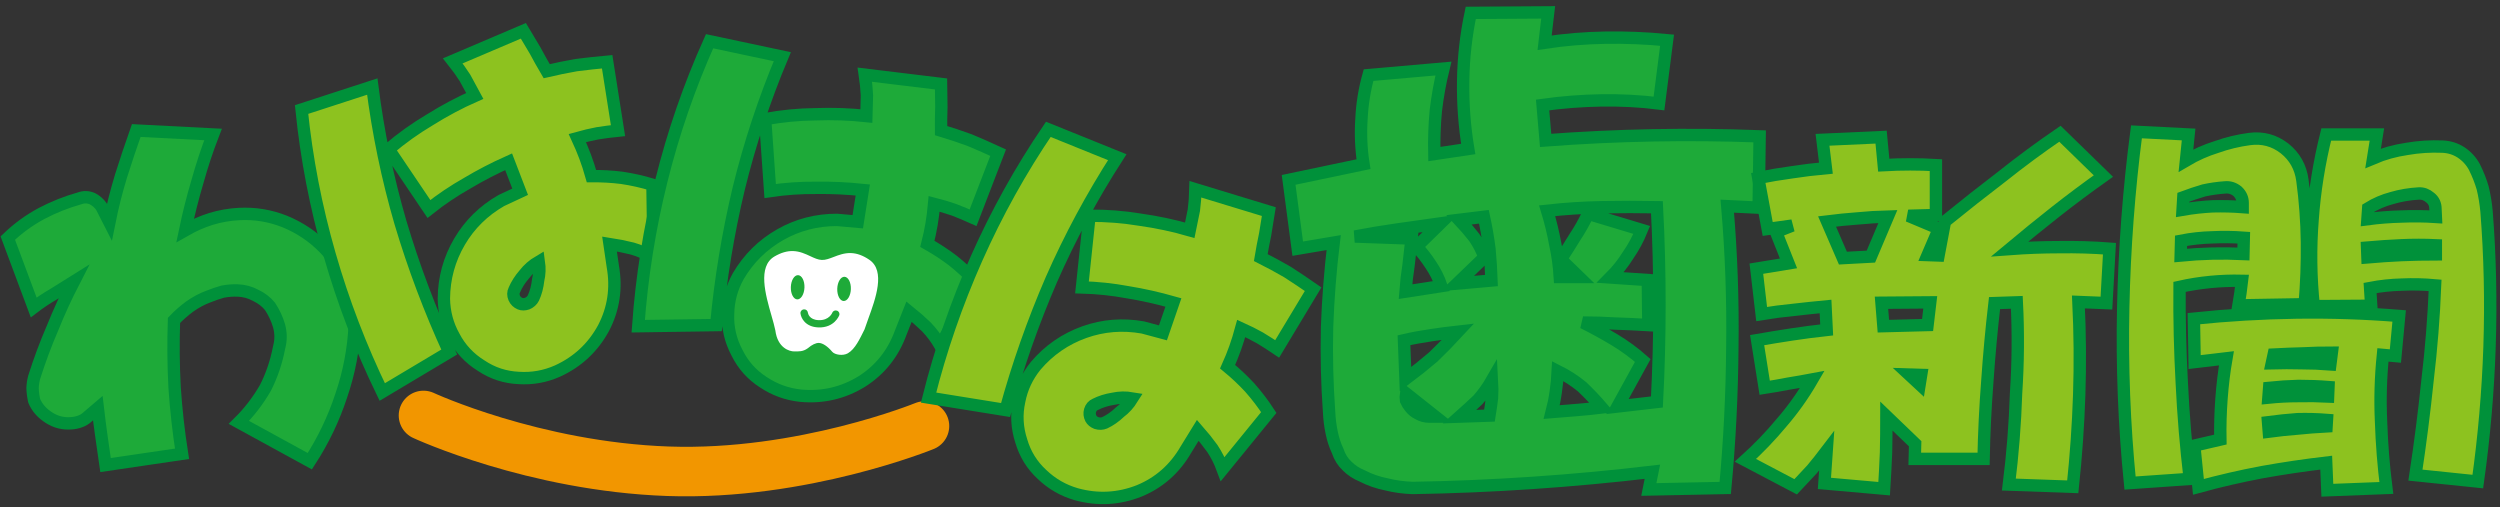 <svg width="202" height="41" viewBox="0 0 202 41" fill="none" xmlns="http://www.w3.org/2000/svg">
<rect x="0" y="0" width="202" height="41" fill="#333333" stroke="none"/>
<path d="M34.217 33.568C34.217 33.568 43.138 37.7 53.984 38.078C64.831 38.457 74.698 34.423 74.698 34.423" stroke="#F29600" stroke-width="4" stroke-linecap="round"/>
<path d="M15.951 14.682C15.563 15.989 15.233 17.298 14.96 18.608C15.635 18.222 16.327 17.916 17.042 17.69C17.778 17.466 18.534 17.332 19.31 17.292C20.587 17.223 21.821 17.425 23.011 17.899C24.224 18.397 25.28 19.105 26.181 20.025C26.995 20.849 27.61 21.805 28.028 22.89C28.49 23.999 28.701 25.122 28.661 26.259C28.57 28.213 28.207 30.113 27.575 31.959C26.963 33.827 26.115 35.596 25.033 37.266L19.302 34.129C20.127 33.315 20.844 32.384 21.45 31.335C21.962 30.328 22.33 29.238 22.555 28.061C22.71 27.497 22.708 26.917 22.547 26.319C22.383 25.766 22.139 25.245 21.816 24.756C21.51 24.382 21.122 24.083 20.651 23.861C20.205 23.619 19.72 23.488 19.197 23.47C18.809 23.456 18.411 23.488 17.999 23.564C17.631 23.665 17.239 23.8 16.823 23.967C16.315 24.154 15.817 24.423 15.327 24.768C14.858 25.116 14.436 25.489 14.058 25.886C13.996 27.683 14.011 29.494 14.108 31.317C14.228 33.098 14.428 34.88 14.707 36.666L8.528 37.577C8.417 36.822 8.307 36.056 8.198 35.276C8.089 34.5 7.989 33.733 7.902 32.979L7.058 33.7C6.893 33.854 6.694 33.973 6.464 34.055C6.234 34.139 5.993 34.187 5.742 34.201C5.103 34.248 4.516 34.102 3.982 33.764C3.403 33.401 2.997 32.943 2.765 32.389C2.687 32.045 2.642 31.702 2.631 31.36C2.642 31.064 2.686 30.771 2.764 30.477C3.2 29.104 3.689 27.789 4.234 26.533C4.757 25.23 5.337 23.964 5.972 22.734C5.414 23.079 4.866 23.424 4.331 23.77C3.772 24.091 3.236 24.449 2.722 24.841L0.63 19.235C1.454 18.444 2.365 17.781 3.364 17.247C4.337 16.734 5.365 16.326 6.446 16.022C6.791 15.898 7.133 15.91 7.469 16.058C7.759 16.205 8.003 16.418 8.199 16.699L8.837 17.951C9.086 16.706 9.403 15.454 9.788 14.193C10.172 12.976 10.579 11.761 11.009 10.547L17.214 10.866C16.735 12.102 16.316 13.374 15.951 14.682Z" fill="#1EAA39" stroke="#00913A"/>
<path d="M32.359 17.988C33.426 21.566 34.739 25.052 36.296 28.445L30.885 31.674C29.15 28.099 27.732 24.398 26.631 20.566C25.524 16.716 24.768 12.811 24.367 8.85L30.08 6.993C30.555 10.74 31.315 14.404 32.359 17.988ZM42.289 2.489C42.602 3.008 42.918 3.539 43.237 4.081C43.543 4.654 43.854 5.209 44.174 5.751C44.974 5.563 45.77 5.401 46.563 5.262C47.413 5.154 48.245 5.063 49.059 4.989L49.935 10.555C49.401 10.609 48.85 10.68 48.281 10.77C47.741 10.873 47.197 11.003 46.649 11.156C46.889 11.676 47.102 12.182 47.284 12.672C47.468 13.164 47.637 13.682 47.791 14.231C48.626 14.224 49.442 14.269 50.24 14.369C51.095 14.497 51.921 14.683 52.718 14.926L52.804 20.821C52.245 20.499 51.674 20.254 51.092 20.084C50.468 19.929 49.854 19.806 49.249 19.714L49.516 21.529C49.827 23.295 49.577 24.956 48.766 26.51C47.913 28.079 46.673 29.236 45.049 29.979C44.045 30.424 42.994 30.612 41.893 30.538C40.799 30.486 39.795 30.156 38.879 29.544C37.918 28.948 37.184 28.157 36.672 27.174C36.154 26.244 35.885 25.23 35.865 24.136C35.877 22.48 36.299 20.944 37.13 19.526C37.946 18.137 39.071 17.03 40.502 16.206L42.028 15.494L41.097 13.069C39.927 13.592 38.811 14.171 37.749 14.804C36.657 15.422 35.627 16.115 34.657 16.885L31.402 12.058C32.453 11.166 33.559 10.376 34.723 9.686C35.916 8.939 37.129 8.294 38.364 7.749C38.116 7.28 37.849 6.793 37.566 6.286C37.275 5.83 36.947 5.376 36.584 4.919L42.289 2.489ZM42.366 22.165C42.017 22.566 41.748 22.989 41.558 23.433C41.456 23.633 41.454 23.85 41.553 24.081C41.645 24.291 41.801 24.442 42.025 24.538C42.189 24.604 42.38 24.602 42.596 24.532C42.826 24.433 42.993 24.283 43.096 24.082C43.294 23.659 43.423 23.174 43.484 22.628C43.596 22.161 43.614 21.666 43.539 21.139C43.078 21.41 42.686 21.751 42.366 22.165Z" fill="#8DC21F" stroke="#00913A"/>
<path d="M59.688 15.242C58.824 18.874 58.217 22.549 57.868 26.266L51.568 26.357C51.853 22.393 52.475 18.478 53.437 14.61C54.403 10.722 55.703 6.962 57.334 3.331L63.211 4.581C61.749 8.062 60.576 11.616 59.688 15.242ZM76.037 6.783C76.048 7.391 76.055 8.008 76.062 8.638C76.04 9.285 76.032 9.922 76.038 10.553C76.825 10.79 77.596 11.047 78.352 11.324C79.142 11.654 79.907 11.992 80.649 12.335L78.625 17.593C78.136 17.372 77.623 17.16 77.086 16.951C76.565 16.771 76.029 16.611 75.478 16.47C75.427 17.041 75.358 17.584 75.272 18.101C75.184 18.617 75.071 19.152 74.931 19.704C75.656 20.114 76.341 20.561 76.982 21.047C77.659 21.587 78.282 22.161 78.849 22.77L75.976 27.917C75.652 27.359 75.28 26.861 74.862 26.424C74.398 25.977 73.928 25.563 73.451 25.181L72.775 26.887C72.16 28.572 71.114 29.884 69.634 30.826C68.111 31.758 66.459 32.14 64.681 31.971C63.588 31.855 62.584 31.49 61.668 30.877C60.746 30.284 60.043 29.496 59.554 28.509C59.022 27.511 58.78 26.459 58.829 25.354C58.847 24.288 59.119 23.275 59.649 22.317C60.487 20.89 61.621 19.771 63.05 18.958C64.45 18.163 65.978 17.766 67.628 17.768L69.308 17.916L69.714 15.35C68.438 15.219 67.183 15.16 65.947 15.177C64.692 15.167 63.453 15.253 62.229 15.434L61.823 9.625C63.178 9.378 64.531 9.246 65.885 9.233C67.29 9.182 68.665 9.23 70.007 9.375C70.027 8.844 70.039 8.29 70.047 7.71C70.022 7.17 69.966 6.611 69.88 6.034L76.037 6.783Z" fill="#1EAA39" stroke="#00913A"/>
<path d="M84.954 22.589C83.47 26.017 82.236 29.53 81.248 33.13L75.027 32.126C75.996 28.272 77.289 24.525 78.907 20.883C80.533 17.221 82.466 13.744 84.704 10.451L90.274 12.702C88.231 15.877 86.457 19.173 84.954 22.589ZM102.522 17.099C102.428 17.699 102.329 18.309 102.225 18.93C102.091 19.563 101.973 20.19 101.87 20.811C102.604 21.18 103.318 21.567 104.014 21.971C104.734 22.435 105.431 22.899 106.101 23.366L103.195 28.192C102.751 27.89 102.283 27.592 101.79 27.294C101.309 27.026 100.809 26.775 100.291 26.541C100.142 27.094 99.979 27.616 99.803 28.111C99.628 28.605 99.423 29.111 99.19 29.63C99.834 30.161 100.43 30.721 100.977 31.31C101.549 31.958 102.064 32.632 102.517 33.331L98.793 37.9C98.571 37.295 98.293 36.741 97.956 36.237C97.578 35.717 97.187 35.227 96.783 34.769L95.821 36.332C94.923 37.883 93.665 38.995 92.044 39.665C90.382 40.319 88.689 40.408 86.967 39.933C85.912 39.63 84.986 39.096 84.19 38.333C83.385 37.59 82.828 36.69 82.519 35.633C82.168 34.559 82.113 33.481 82.353 32.4C82.555 31.354 83 30.405 83.688 29.552C84.76 28.293 86.073 27.386 87.621 26.834C89.139 26.295 90.711 26.169 92.338 26.458L93.965 26.894L94.811 24.439C93.577 24.088 92.35 23.813 91.131 23.614C89.898 23.386 88.662 23.255 87.424 23.221L88.034 17.43C89.411 17.423 90.767 17.528 92.101 17.748C93.495 17.944 94.839 18.229 96.136 18.606C96.248 18.086 96.357 17.542 96.465 16.972C96.534 16.436 96.577 15.875 96.591 15.293L102.522 17.099ZM89.934 32.222C89.409 32.305 88.931 32.456 88.5 32.674C88.292 32.763 88.152 32.926 88.079 33.166C88.015 33.386 88.038 33.604 88.147 33.819C88.231 33.976 88.379 34.097 88.59 34.182C88.831 34.255 89.055 34.247 89.262 34.16C89.685 33.962 90.097 33.675 90.494 33.296C90.88 33.008 91.213 32.641 91.494 32.19C90.965 32.099 90.444 32.11 89.934 32.222Z" fill="#8DC21F" stroke="#00913A"/>
<path d="M62.647 26.693C62.83 28.138 63.808 28.396 64.167 28.395C64.516 28.392 64.874 28.431 65.272 28.137C65.604 27.852 65.923 27.7 66.169 27.709C66.474 27.72 66.868 27.977 67.249 28.429C67.454 28.665 68.105 28.777 68.506 28.546C69.104 28.201 69.478 27.362 69.854 26.615C69.938 26.355 70.042 26.07 70.154 25.764C70.749 24.13 71.565 21.895 70.246 20.993C69.736 20.644 69.25 20.465 68.76 20.448C68.226 20.43 67.764 20.607 67.358 20.764C67.023 20.892 66.709 21.015 66.404 21.004C66.101 20.994 65.794 20.85 65.471 20.699C65.076 20.514 64.628 20.305 64.093 20.286C63.605 20.269 63.106 20.413 62.574 20.725C61.196 21.533 61.852 23.82 62.332 25.491C62.461 25.941 62.578 26.349 62.647 26.693ZM68.234 22.364C68.537 22.374 68.769 22.821 68.75 23.362C68.731 23.903 68.47 24.332 68.166 24.322C67.862 24.311 67.632 23.864 67.65 23.323C67.669 22.782 67.931 22.353 68.234 22.364ZM65.276 25.256C65.285 25.319 65.375 25.841 66.148 25.869C66.999 25.898 67.243 25.281 67.247 25.274C67.304 25.121 67.478 25.044 67.633 25.102C67.788 25.158 67.867 25.327 67.809 25.479C67.793 25.521 67.407 26.5 66.128 26.455C65.069 26.419 64.717 25.693 64.678 25.317C64.663 25.155 64.784 25.012 64.949 24.995C65.113 24.981 65.258 25.096 65.276 25.256ZM64.484 22.233C64.788 22.243 65.019 22.69 65 23.231C64.981 23.772 64.72 24.201 64.416 24.191C64.112 24.18 63.881 23.733 63.9 23.192C63.918 22.651 64.18 22.222 64.484 22.233Z" fill="white"/>
<path d="M110.17 13.264C109.98 12.066 109.926 10.853 110.006 9.626C110.061 8.427 110.252 7.242 110.579 6.07L116.629 5.539C116.356 6.656 116.152 7.787 116.016 8.931C115.906 10.104 115.866 11.276 115.893 12.447L118.632 12.038C118.332 10.239 118.195 8.399 118.224 6.519C118.251 4.665 118.455 2.84 118.837 1.041L125.092 1L124.805 3.452C126.413 3.208 128.048 3.071 129.711 3.044C131.374 3.017 133.035 3.085 134.699 3.248L134.045 8.358C132.546 8.168 130.979 8.086 129.343 8.113C127.762 8.141 126.195 8.264 124.642 8.481L124.887 11.343C127.75 11.126 130.636 10.989 133.554 10.934C136.388 10.88 139.263 10.907 142.179 11.016L142.097 16.779L139.563 16.657C139.89 20.445 140.026 24.247 139.972 28.063C139.944 31.878 139.753 35.667 139.399 39.426L133.226 39.55L133.512 38.118C130.269 38.501 127.039 38.8 123.825 39.018C120.609 39.236 117.379 39.373 114.136 39.427C113.4 39.4 112.705 39.306 112.051 39.142C111.342 39.004 110.675 38.773 110.047 38.447C109.584 38.256 109.189 37.997 108.862 37.669C108.508 37.343 108.249 36.934 108.086 36.443C107.867 35.979 107.704 35.476 107.595 34.931C107.486 34.414 107.418 33.868 107.391 33.296C107.227 31.007 107.172 28.718 107.227 26.429C107.309 24.14 107.486 21.864 107.76 19.602L104.856 20.093L104.121 14.533L110.17 13.264ZM114.053 19.274C113.972 19.982 113.89 20.705 113.809 21.441C113.7 22.121 113.618 22.831 113.563 23.566L116.466 23.117C116.248 22.489 115.962 21.918 115.608 21.4C115.253 20.855 114.872 20.364 114.463 19.928L116.385 18.047C115.213 18.211 114.054 18.375 112.91 18.539C111.766 18.701 110.621 18.892 109.476 19.11L114.053 19.274ZM115.811 28.839C116.492 28.186 117.161 27.504 117.815 26.796C117.079 26.878 116.356 26.974 115.647 27.082C114.885 27.192 114.148 27.327 113.44 27.491L113.563 30.638C114.326 30.066 115.076 29.467 115.811 28.839ZM113.604 32.355C113.686 32.547 113.794 32.724 113.931 32.887C114.122 33.132 114.34 33.31 114.585 33.419C114.858 33.582 115.157 33.664 115.485 33.664H115.975L113.604 31.783C113.577 31.974 113.577 32.165 113.604 32.355ZM119.123 19.192C119.476 19.71 119.749 20.243 119.941 20.787L117.733 22.912L120.513 22.667C120.485 21.85 120.431 21.005 120.35 20.133C120.241 19.26 120.09 18.389 119.9 17.516L117.897 17.761C118.332 18.225 118.741 18.701 119.123 19.192ZM120.35 33.581C120.431 33.091 120.499 32.615 120.554 32.151C120.581 31.66 120.581 31.184 120.554 30.72C120.226 31.293 119.845 31.824 119.409 32.315C118.919 32.778 118.428 33.228 117.938 33.664L120.35 33.581ZM125.663 19.724C125.853 20.596 125.977 21.482 126.031 22.381H127.585L126.113 20.951C126.495 20.379 126.876 19.78 127.258 19.152C127.639 18.579 127.993 17.953 128.32 17.272L132.653 18.579C132.353 19.315 131.985 19.997 131.549 20.623C131.14 21.277 130.663 21.877 130.119 22.422L133.143 22.627L133.185 26.265C132.313 26.211 131.427 26.169 130.528 26.143C129.655 26.088 128.783 26.061 127.911 26.061C128.783 26.497 129.628 26.961 130.446 27.451C131.264 27.942 132.026 28.501 132.736 29.127L130.69 32.848L133.88 32.479C134.016 29.863 134.084 27.247 134.084 24.631C134.084 21.988 134.016 19.358 133.88 16.742C132.434 16.715 130.963 16.715 129.464 16.742C127.965 16.769 126.48 16.864 125.008 17.028C125.281 17.925 125.501 18.824 125.663 19.724ZM127.381 33.132C128.061 33.078 128.743 33.01 129.425 32.928C128.934 32.355 128.403 31.796 127.83 31.251C127.231 30.761 126.577 30.339 125.868 29.984C125.841 30.557 125.787 31.116 125.705 31.66C125.624 32.232 125.514 32.778 125.378 33.296C126.058 33.242 126.726 33.187 127.381 33.132Z" fill="#1EAA39" stroke="#00913A"/>
<path d="M144.784 13.922C145.7 13.78 146.616 13.668 147.533 13.586L147.258 11.296L151.993 11.081L152.206 13.341C152.919 13.301 153.632 13.281 154.345 13.281C155.058 13.281 155.75 13.301 156.422 13.341V17.374L154.192 17.435L156.666 18.474L155.75 20.611L156.637 20.643L157.155 17.893C158.682 16.651 160.22 15.439 161.767 14.258C163.274 13.056 164.833 11.906 166.442 10.806L169.954 14.226C168.631 15.164 167.347 16.121 166.106 17.098C164.843 18.096 163.6 19.104 162.38 20.122C163.742 20.021 165.087 19.97 166.411 19.97C167.776 19.95 169.119 19.99 170.444 20.091L170.199 24.49L167.939 24.398C168.061 26.903 168.081 29.398 168 31.882C167.919 34.347 167.745 36.831 167.48 39.335L162.318 39.152C162.624 36.708 162.818 34.244 162.899 31.76C163.062 29.317 163.082 26.873 162.959 24.429L161.158 24.49C160.913 26.607 160.72 28.706 160.578 30.782C160.415 32.9 160.312 34.998 160.273 37.075H154.713L154.743 35.853L152.422 33.622C152.422 34.6 152.412 35.577 152.391 36.555C152.35 37.552 152.3 38.529 152.239 39.486L147.413 39.06L147.596 36.432C147.209 36.941 146.812 37.44 146.404 37.929C145.977 38.397 145.539 38.865 145.092 39.334L141.028 37.195C142.088 36.239 143.065 35.221 143.961 34.141C144.878 33.083 145.703 31.921 146.435 30.658C145.783 30.781 145.141 30.893 144.511 30.994C143.88 31.117 143.238 31.229 142.587 31.33L141.976 27.482C142.912 27.32 143.849 27.166 144.786 27.024C145.722 26.882 146.659 26.759 147.596 26.657L147.504 24.764C146.648 24.846 145.783 24.937 144.908 25.038C144.052 25.12 143.196 25.232 142.341 25.373L141.914 21.708L144.511 21.281L143.502 18.745L144.815 18.226L142.83 18.501L142.067 14.377C142.961 14.197 143.868 14.045 144.784 13.922ZM148.907 20.856L151.167 20.734L152.541 17.495C151.748 17.515 150.932 17.567 150.099 17.648C149.264 17.71 148.439 17.79 147.625 17.893L148.907 20.856ZM152.176 26.355L155.749 26.262L155.964 24.43L152.023 24.461L152.176 26.355ZM155.108 31.058L155.23 30.295L154.253 30.265L155.108 31.058Z" fill="#8DC21F" stroke="#00913A"/>
<path d="M176.839 10.867L176.625 12.975C177.42 12.506 178.245 12.14 179.1 11.875C179.954 11.571 180.841 11.356 181.758 11.233C182.815 11.092 183.762 11.346 184.598 11.997C185.413 12.649 185.891 13.505 186.034 14.564C186.257 16.232 186.38 17.903 186.401 19.572C186.419 21.243 186.359 22.912 186.217 24.582L180.871 24.674C180.932 24.328 180.982 24.001 181.024 23.697C181.065 23.35 181.105 23.015 181.147 22.688C180.291 22.669 179.446 22.699 178.611 22.78C177.756 22.862 176.92 22.995 176.106 23.178C176.086 25.783 176.147 28.38 176.289 30.965C176.412 33.532 176.625 36.108 176.931 38.695L172.106 39.031C171.636 34.307 171.454 29.572 171.556 24.826C171.657 20.062 172.013 15.337 172.625 10.653L176.839 10.867ZM178.733 20.489C179.568 20.47 180.414 20.479 181.269 20.52L181.299 19.208C180.444 19.145 179.599 19.136 178.764 19.176C177.908 19.197 177.064 19.288 176.229 19.451L176.198 20.643C177.033 20.562 177.878 20.51 178.733 20.489ZM178.795 16.672C179.609 16.652 180.414 16.672 181.208 16.733V16.396C181.208 16.029 181.065 15.714 180.781 15.45C180.475 15.205 180.138 15.104 179.772 15.143C179.181 15.185 178.611 15.267 178.061 15.388C177.511 15.551 176.962 15.734 176.412 15.938L176.351 16.946C177.165 16.804 177.979 16.712 178.795 16.672ZM185.545 25.255C188.314 25.215 191.084 25.306 193.852 25.529L193.548 28.768L192.54 28.676C192.357 30.468 192.305 32.261 192.388 34.052C192.448 35.865 192.59 37.656 192.814 39.427L188.049 39.611L187.958 37.381C186.227 37.585 184.506 37.839 182.795 38.145C181.065 38.47 179.344 38.867 177.633 39.336L177.297 36.007L179.404 35.518C179.384 34.419 179.416 33.319 179.497 32.22C179.578 31.1 179.711 30.01 179.894 28.951L177.327 29.256L177.267 25.744C179.996 25.459 182.755 25.296 185.545 25.255ZM183.316 34.876C184.069 34.775 184.842 34.694 185.636 34.632C186.41 34.551 187.195 34.49 187.988 34.449L188.019 33.929C187.225 33.868 186.43 33.847 185.636 33.868C184.821 33.929 184.028 34.01 183.255 34.112L183.316 34.876ZM185.698 32.005C186.492 31.986 187.296 31.995 188.111 32.036L188.142 31.273C187.348 31.211 186.544 31.181 185.729 31.181C184.914 31.201 184.12 31.253 183.346 31.334L183.285 32.128C184.079 32.047 184.883 32.005 185.698 32.005ZM185.941 29.348C186.716 29.348 187.501 29.379 188.294 29.44L188.415 28.493C187.642 28.493 186.858 28.513 186.064 28.554C185.27 28.575 184.486 28.605 183.712 28.646L183.56 29.349C184.354 29.328 185.148 29.328 185.941 29.348ZM186.859 17.741C187.021 15.44 187.389 13.149 187.959 10.868H192.052L191.746 12.792C192.602 12.426 193.519 12.171 194.496 12.029C195.431 11.866 196.379 11.806 197.337 11.846C197.887 11.866 198.385 12.018 198.833 12.304C199.301 12.609 199.667 13.006 199.933 13.496C200.217 14.066 200.441 14.636 200.605 15.206C200.747 15.797 200.85 16.418 200.911 17.068C201.196 20.694 201.276 24.338 201.155 28.004C201.033 31.65 200.717 35.284 200.208 38.91L195.168 38.389C195.554 35.845 195.88 33.289 196.145 30.723C196.451 28.177 196.653 25.622 196.756 23.055C195.86 22.974 194.964 22.954 194.068 22.995C193.213 23.015 192.357 23.106 191.503 23.269L191.594 24.705L186.951 24.735C186.706 22.394 186.675 20.062 186.859 17.741ZM191.288 20.795C192.205 20.715 193.121 20.653 194.037 20.611C194.974 20.572 195.901 20.551 196.817 20.551V19.818C195.901 19.776 194.974 19.776 194.037 19.818C193.121 19.859 192.194 19.919 191.258 20.001L191.288 20.795ZM191.288 17.71C192.205 17.588 193.121 17.517 194.037 17.496C194.954 17.455 195.88 17.465 196.817 17.527L196.787 16.885C196.787 16.498 196.644 16.194 196.358 15.969C196.074 15.725 195.768 15.613 195.442 15.633C194.688 15.675 193.966 15.796 193.274 15.999C192.581 16.183 191.939 16.458 191.35 16.824L191.288 17.71Z" fill="#8DC21F" stroke="#00913A"/>
</svg>

